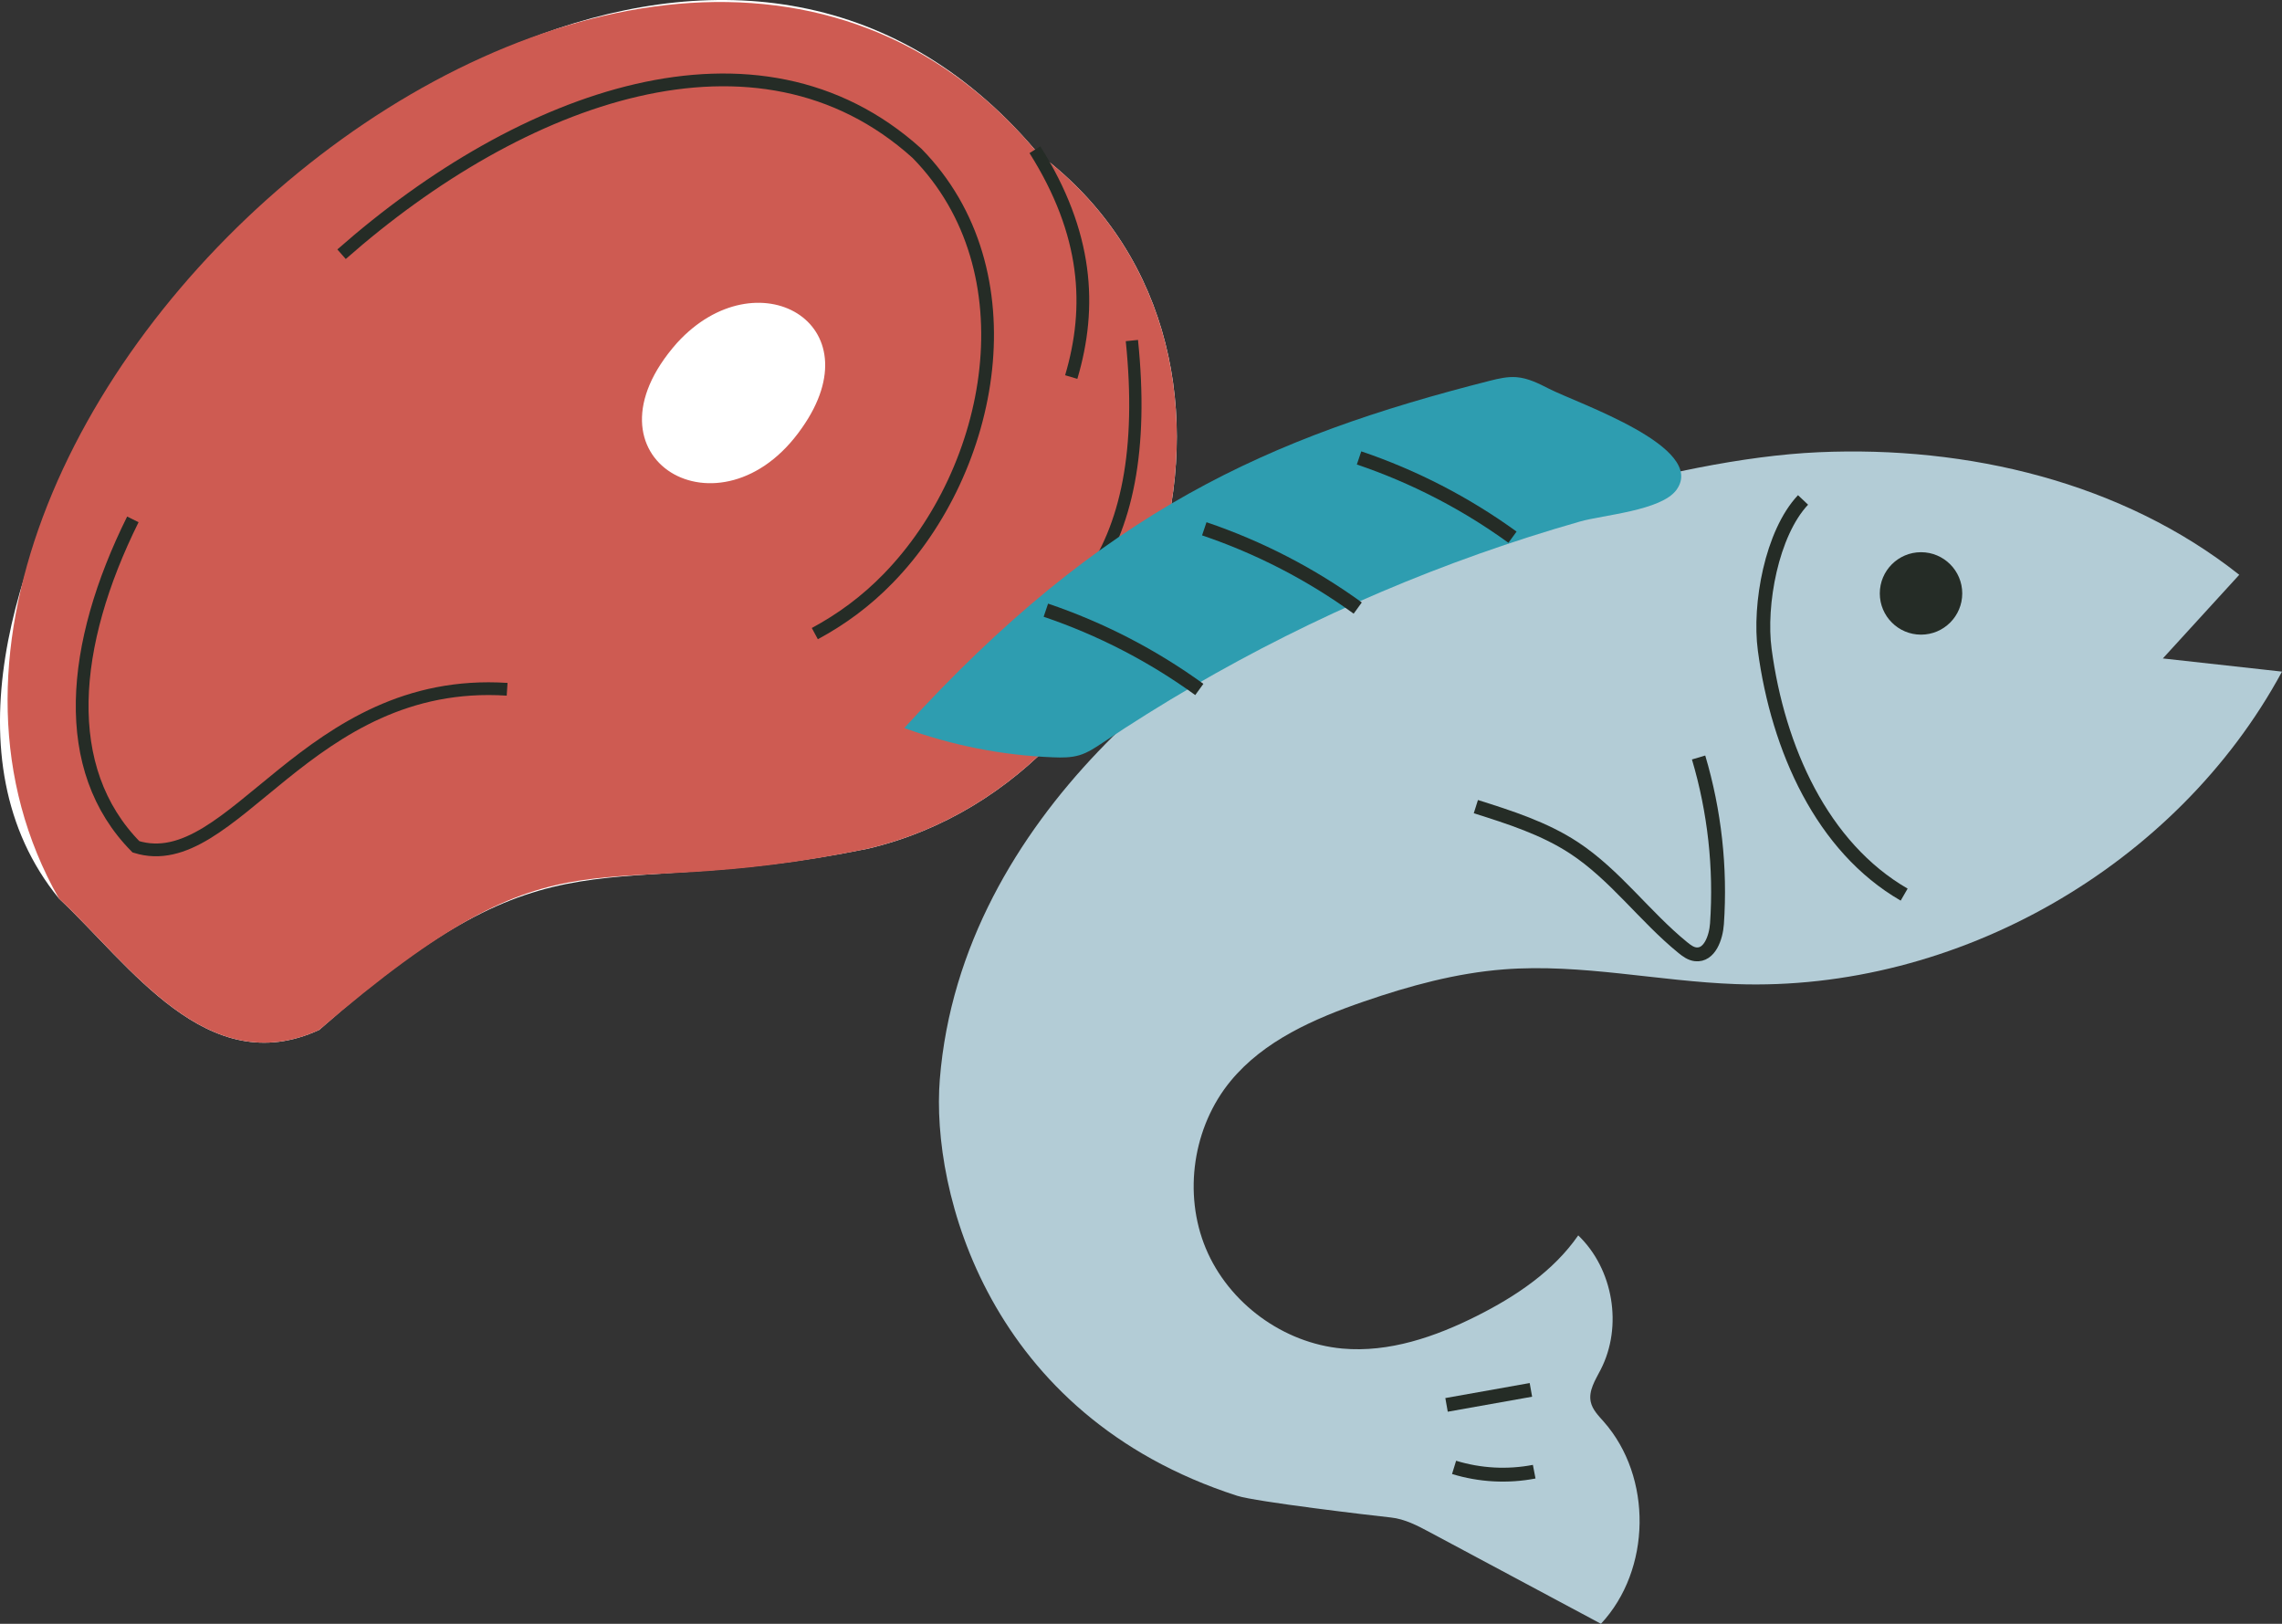<?xml version="1.0" encoding="UTF-8"?><svg id="Capa_2" xmlns="http://www.w3.org/2000/svg" viewBox="0 0 159.926 113.789"><rect x="0" y="0" width="159.926" height="113.789" fill="#333333" stroke="none"/><defs><style>.cls-1{stroke-width:.862px;}.cls-1,.cls-2,.cls-3{fill:none;stroke:#252c26;stroke-miterlimit:10;}.cls-2{stroke-width:.894px;}.cls-4{fill:#252c26;}.cls-4,.cls-5,.cls-6,.cls-7,.cls-8{stroke-width:0px;}.cls-5{fill:#ce5b52;}.cls-6{fill:#b3ccd6;}.cls-7{fill:#2e9db0;}.cls-8{fill:#fff;}.cls-3{stroke-width:.972px;}</style></defs><g id="Capa_4"><g id="_8uupvz"><path class="cls-8" d="m72.477,10.542c.017-.017.034-.035.052-.052C52.395-13.078,19.219,7.44,6.89,29.116c-5.77,9.625-10.681,24.144-2.765,33.843,4.997,4.674,10.4,12.821,18.243,9.214,16.712-14.725,19.155-8.767,38.477-12.705,21.085-4.99,30.103-35.558,11.632-48.925Z"/><path class="cls-5" d="m72.477,10.542c18.461,13.37,9.463,43.935-11.633,48.923-20.221,4.219-20.764-2.498-38.475,12.709-7.846,3.601-13.24-4.541-18.243-9.216C-14.645,29.887,44.868-22.143,72.528,10.49c-.017.017-.034.035-.052.052Z"/></g><path class="cls-8" d="m47.453,24.023c-7.188,8.11,3.089,14.092,8.734,5.985,5.214-7.371-3.157-12.092-8.734-5.985Z"/><path class="cls-2" d="m35.54,48.302c-14.071-.915-19.215,13.149-26.013,11.039-5.381-5.447-4.591-14.132-.216-22.945"/><path class="cls-2" d="m23.937,17.815C36.568,6.691,53.075.648,64.264,10.744c8.088,8.237,5.435,22.139-2.017,29.788-1.563,1.61-3.294,2.874-5.143,3.869"/><path class="cls-1" d="m79.324,23.865c.786,7.649-.346,13.08-3.084,16.852"/><path class="cls-2" d="m72.528,10.49c3.704,5.877,4.004,11.009,2.546,15.932"/><path class="cls-6" d="m92.823,41.19c9.583-4.188,24.174-9.033,34.622-9.499s21.286,2.095,29.485,8.588c-1.785,1.954-3.57,3.908-5.355,5.862l8.352.923c-7.365,13.624-22.811,22.457-38.288,21.897-5.424-.196-10.818-1.448-16.23-1.032-3.359.258-6.638,1.155-9.823,2.252-3.472,1.196-7.002,2.736-9.339,5.568-2.645,3.205-3.342,7.899-1.742,11.734s5.426,6.642,9.564,7.018c3.27.297,6.514-.818,9.448-2.294,2.725-1.371,5.35-3.128,7.088-5.636,2.462,2.359,3.133,6.381,1.571,9.411-.37.719-.868,1.479-.691,2.268.121.541.537.956.904,1.371,3.43,3.881,3.342,10.381-.192,14.167-3.996-2.137-7.992-4.274-11.987-6.411-.865-.463-1.758-.934-2.733-1.037-1.356-.144-9.474-1.103-10.772-1.521-17.492-5.635-21.465-21.386-20.843-29.169,1.498-18.744,19.04-30.998,26.962-34.46Z"/><path class="cls-7" d="m108.549,27.238c-.717-.367-1.458-.741-2.261-.806-.627-.051-1.252.091-1.862.246-15.502,3.936-27.175,9.093-41.053,24.338,3.343,1.222,6.878,1.918,10.435,2.054.615.024,1.243.029,1.833-.147.602-.18,1.132-.539,1.654-.888,8.2-5.491,17.091-9.946,26.393-13.24,2.325-.824,4.677-1.574,7.049-2.251,1.621-.462,5.688-.76,6.749-2.212,2.191-2.998-6.913-6.059-8.937-7.094Z"/><path class="cls-3" d="m95.245,32.09c3.836,1.298,7.475,3.177,10.754,5.554"/><path class="cls-3" d="m84.398,37.056c3.836,1.298,7.475,3.177,10.754,5.554"/><path class="cls-3" d="m73.296,42.76c3.836,1.298,7.475,3.177,10.754,5.554"/><circle class="cls-4" cx="134.628" cy="41.585" r="2.889"/><path class="cls-3" d="m103.431,56.525c2.377.751,4.788,1.519,6.872,2.886,2.89,1.896,4.952,4.812,7.633,6.993.266.216.557.433.898.47.974.105,1.427-1.169,1.494-2.146.269-3.917-.169-7.882-1.288-11.646"/><path class="cls-3" d="m126.36,35.033c-2.196,2.327-3.109,7.334-2.684,10.505.931,6.943,4.019,13.832,9.77,17.153"/><path class="cls-3" d="m101.376,98.449l5.912-1.052"/><path class="cls-3" d="m101.904,102.828c1.81.556,3.756.661,5.615.302"/></g></svg>